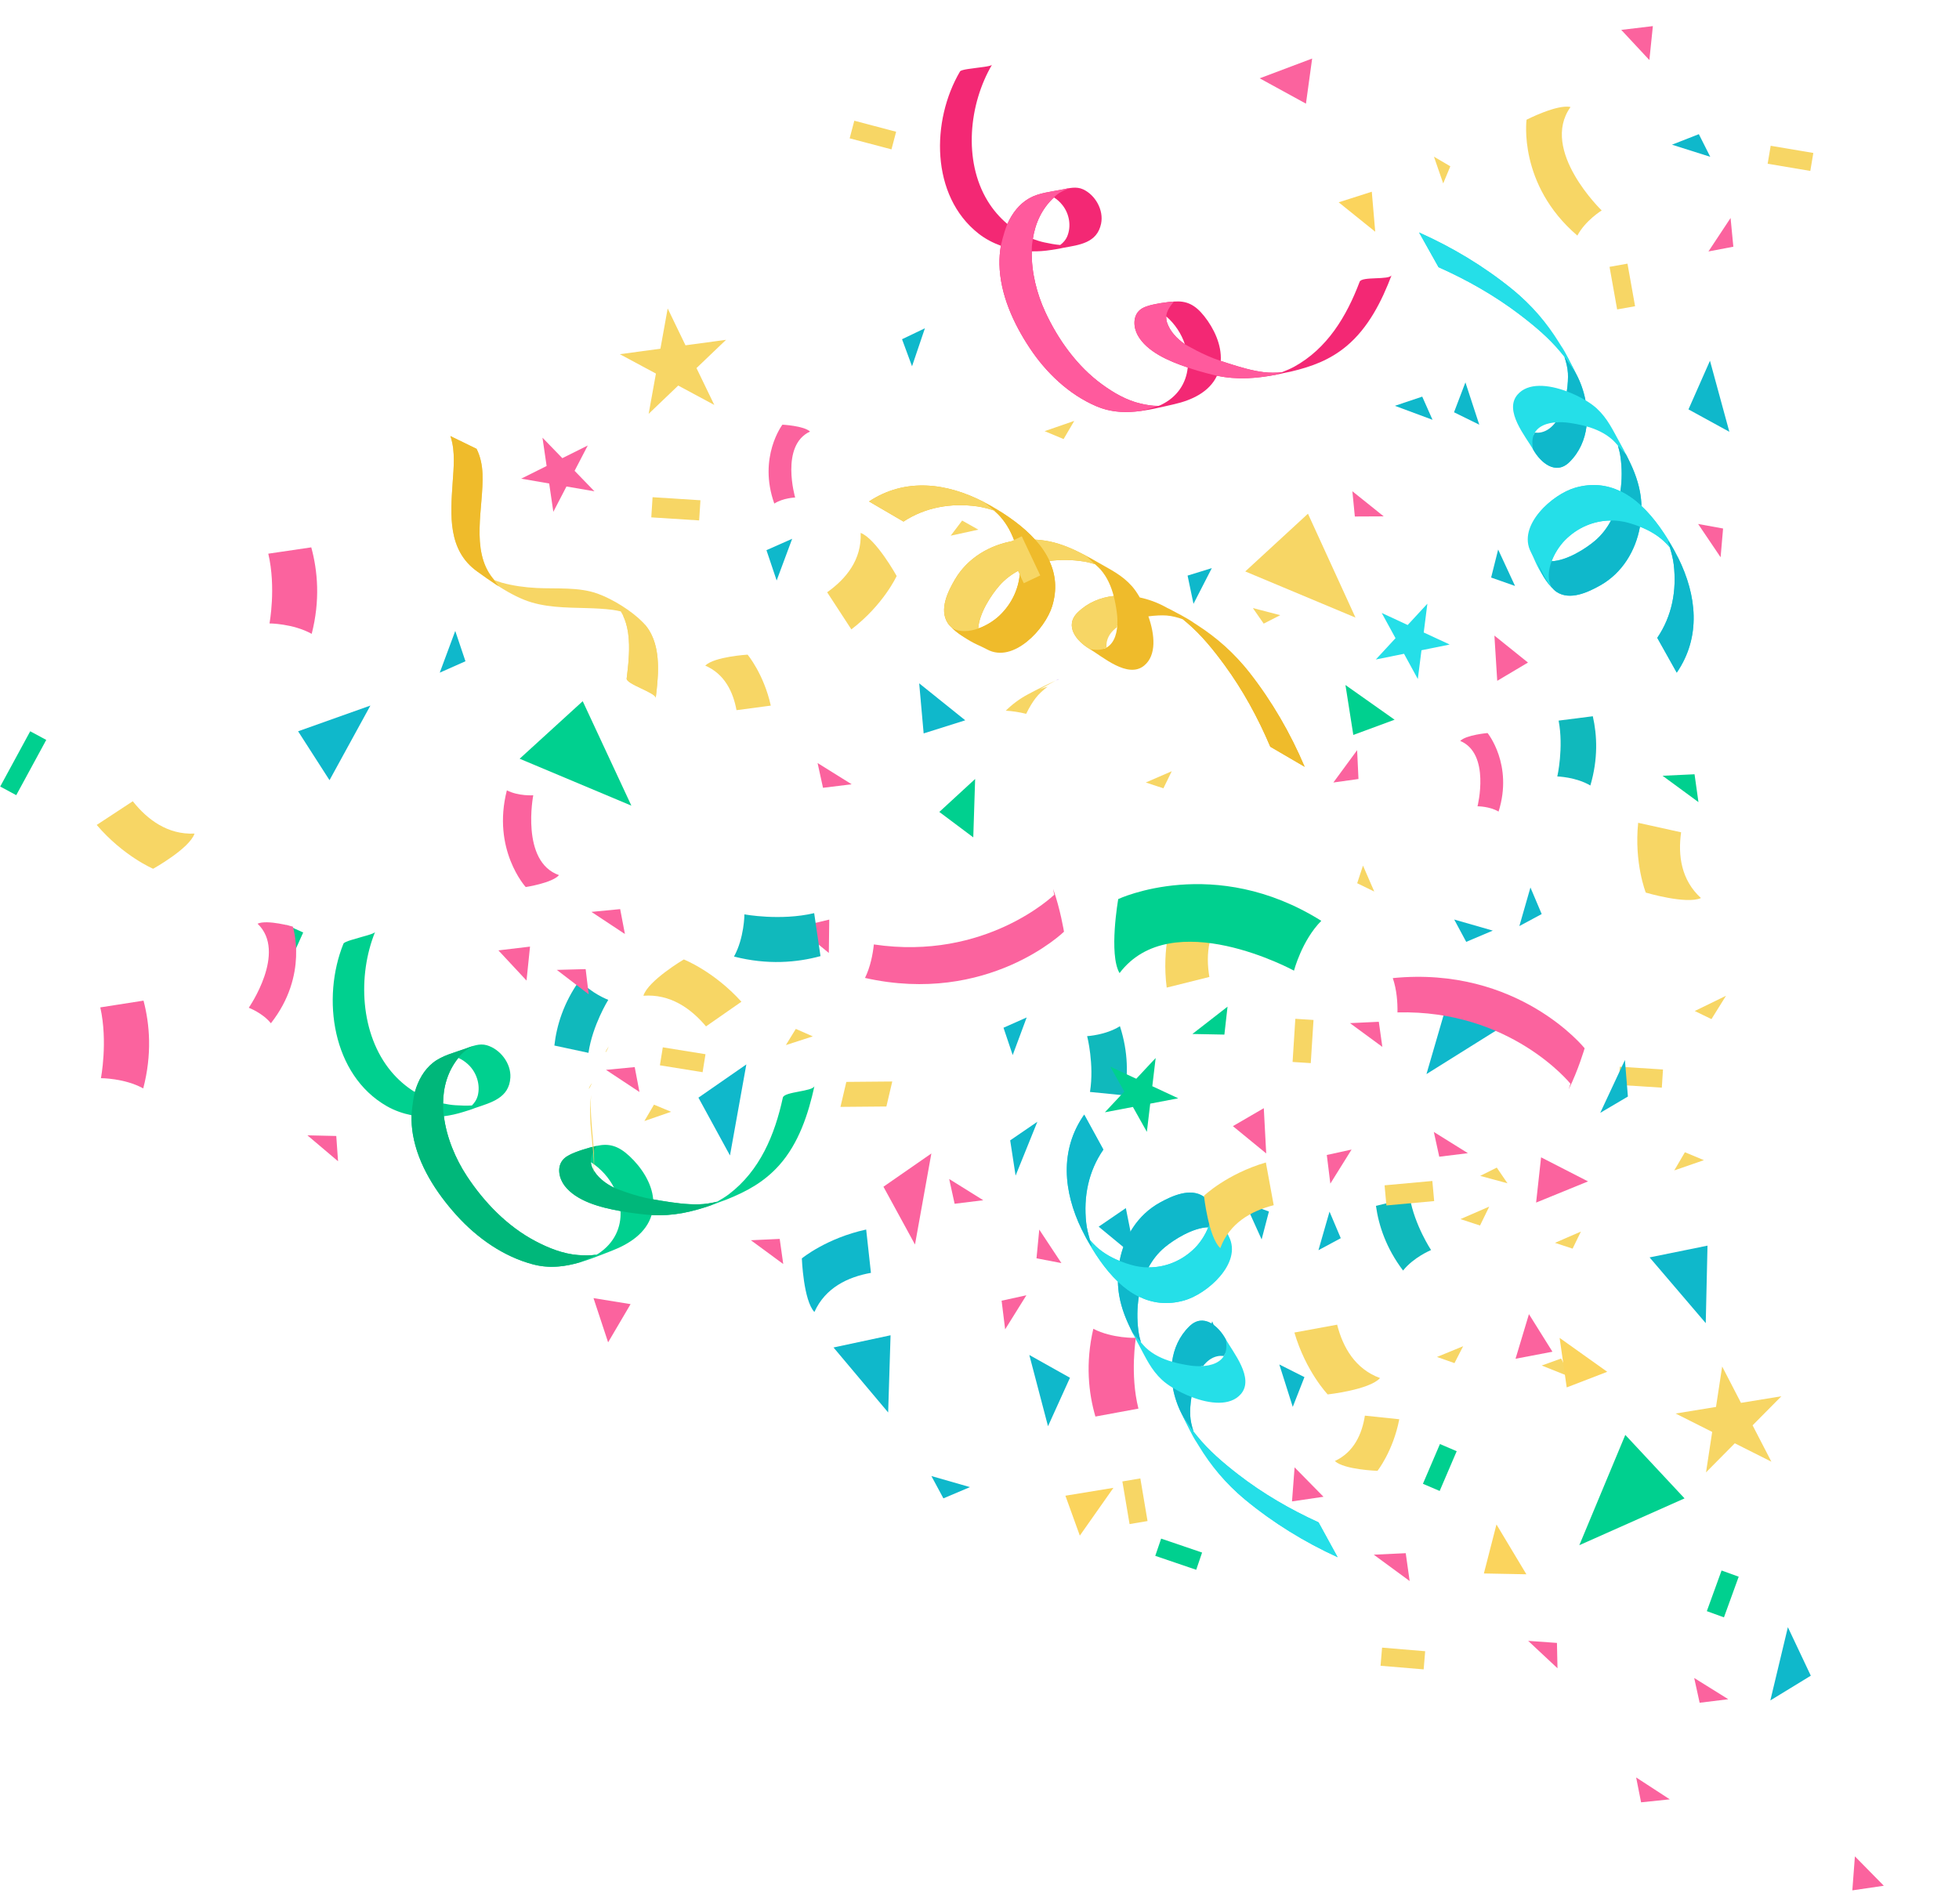 <svg width="860" height="836" viewBox="0 0 860 836" fill="none" xmlns="http://www.w3.org/2000/svg">
<path d="M268.725 549.066C276.424 546.076 283.694 541.271 286.043 533.459C295.663 533.978 304.232 532.023 313.62 528.646C313.62 528.646 317.313 527.176 318.862 526.673C327.677 523.159 335.487 518.974 342.1 511.542C350.645 501.943 354.873 489.091 357.555 476.763C357.011 479.265 344.254 479.207 343.671 481.888C340.124 498.24 333.612 513.973 319.927 524.346C318.391 525.511 316.722 526.482 315.058 527.45C314.982 527.495 314.92 527.536 314.847 527.578C312.199 528.218 309.476 528.678 306.754 528.739C301.356 528.866 295.884 528.079 290.575 527.214C289.373 527.017 288.088 526.805 286.751 526.562C286.157 519.298 281.512 512.418 276.377 507.614C271.437 502.994 267.323 501.874 261.958 503.078C259.363 503.569 252.8 505.524 250.058 507.025C248.954 507.58 247.956 508.235 247.211 509.089C244.262 512.449 245.494 517.511 247.93 520.656C253.056 527.286 263.287 530.103 272.417 531.698C272.756 538.677 269.884 545.594 262.773 550.329C262.491 550.517 262.184 550.665 261.887 550.841C259.193 551.279 256.433 551.215 253.717 551C247.17 550.482 240.873 547.955 235.109 544.933C222.74 538.439 212.504 527.839 204.901 516.257C199.986 508.765 196.027 499.426 194.864 490.07C197.771 489.694 200.641 489.05 203.433 488.171C205.817 487.413 206.851 487.152 208.511 486.463C215.766 484.008 223.525 482.025 224.05 473.099C224.422 466.827 219.576 460.59 213.685 458.892C210.444 457.953 207.334 459.305 204.329 460.394C199.641 462.091 194.148 463.38 190.158 466.527C186.108 469.719 183.551 474.364 182.119 479.444C178.235 477.04 174.711 474.005 171.721 470.412C158.086 454.046 156.929 428.299 164.654 409.178C164.317 410.012 158.532 411.356 157.69 411.669C156.755 412.013 151.18 413.3 150.779 414.297C141.101 438.239 145.807 471.907 169.803 485.639C173.228 487.596 176.896 488.857 180.657 489.624C180.597 492.538 180.815 495.392 181.259 498.008C183.523 511.368 191.467 523.597 200.379 533.49C209.367 543.465 221.018 551.708 234.104 555.133C246.408 558.352 257.415 553.458 268.725 549.066ZM260.127 512.891C259.718 512.084 259.49 511.178 259.396 510.244C263.844 513.096 267.333 517.046 269.58 521.47C265.497 519.427 262.039 516.679 260.127 512.891ZM201.207 464.466C202.808 465.121 204.265 466.162 205.512 467.323C209.223 470.759 211.003 476.254 209.705 481.145C209.27 482.786 208.325 484.155 207.168 485.339C204.791 485.488 202.386 485.384 200.019 485.239C198.14 485.126 196.317 484.823 194.517 484.443C194.549 477.282 196.496 470.344 201.207 464.466Z" fill="#00D08F"/>
<path d="M247.208 509.087C244.259 512.448 245.491 517.51 247.927 520.654C253.053 527.285 263.285 530.102 272.414 531.697C278.357 532.909 286.042 533.462 286.042 533.462C295.21 533.959 303.432 532.19 312.311 529.099C313.413 528.504 314.341 527.939 315.102 527.424C315.089 527.435 315.073 527.443 315.057 527.453C314.981 527.498 314.918 527.538 314.845 527.58C312.197 528.221 309.474 528.681 306.753 528.742C301.354 528.869 295.883 528.082 290.573 527.216C289.372 527.02 288.087 526.808 286.75 526.564C278.761 525.275 269.581 521.472 269.581 521.472C265.495 519.429 262.04 516.681 260.127 512.893C259.719 512.086 259.491 511.179 259.396 510.246C259.109 507.958 260.623 505.036 261.842 503.107C259.178 503.626 252.764 505.545 250.054 507.028C248.952 507.58 247.954 508.236 247.208 509.087Z" fill="#00B77A"/>
<path d="M200.38 533.486C209.367 543.462 221.018 551.704 234.104 555.129C241.24 556.996 247.939 556.132 254.513 554.221C257.672 552.895 260.277 551.601 261.718 550.858C259.074 551.269 256.378 551.207 253.718 550.998C247.17 550.481 240.874 547.954 235.11 544.932C222.74 538.438 212.504 527.838 204.902 516.255C199.987 508.763 196.028 499.424 194.865 490.069C194.61 488.31 194.519 488 194.518 484.444C194.548 477.281 196.496 470.345 201.206 464.467C202.693 462.215 205.389 460.431 207.769 459.189C206.604 459.537 205.463 459.982 204.331 460.391C199.644 462.089 194.15 463.378 190.16 466.525C186.111 469.716 183.553 474.361 182.122 479.442C180.974 484.071 180.657 489.62 180.657 489.62C180.597 492.534 180.815 495.389 181.259 498.004C183.523 511.365 191.468 523.596 200.38 533.486Z" fill="#00B77A"/>
<path d="M499.96 590.487C498.943 588.623 497.916 586.65 496.923 584.615C496.782 584.355 496.725 584.242 496.725 584.242C496.735 584.257 496.757 584.284 496.767 584.299C494.367 579.338 492.234 574.008 491.346 568.864C490.994 566.822 490.8 564.751 490.751 562.678C485.006 557.205 480.357 550.075 476.661 543.282C476.027 542.12 475.427 540.941 474.853 539.754C474.836 539.723 474.824 539.701 474.809 539.669C474.812 539.674 474.819 539.684 474.822 539.689C466.912 523.309 464.994 505.054 475.97 489.357L484.384 504.717C477.807 514.187 475.584 525.409 476.846 536.887C477.127 539.436 477.774 541.92 478.487 544.377C479.007 544.987 479.504 545.547 479.906 545.979C483.14 549.425 487.177 551.84 491.499 553.589C493.51 543.013 499.492 533.33 509.157 527.997C514.568 525.013 522.553 521.357 528.374 525.306C529.193 525.863 529.938 526.628 530.651 527.469C530.631 527.427 530.618 527.384 530.598 527.342C534.565 531.807 535.509 535.273 536.818 538.787C537.525 540.417 538.191 541.947 538.839 543.212C544.937 555.121 529.652 568.204 519.832 570.949C512.299 573.056 505.711 572.062 499.947 569.23C499.137 574.245 499.126 579.393 499.75 584.202C499.976 585.93 500.364 587.622 500.838 589.292C501.727 590.333 502.541 591.245 503.021 591.694C506.293 594.743 510.312 596.614 514.544 597.848C515.34 592.075 517.71 586.608 522.152 582.293C528.274 576.338 534.839 582.165 537.992 587.79C541.311 593.709 550.798 605.042 544.743 612.037C540.054 617.455 531.015 616.365 523.072 613.32C522.581 616.428 522.393 619.268 522.487 621.284C522.603 623.749 523.204 626.161 523.949 628.509C524.481 629.188 525.022 629.862 525.562 630.53C530.725 636.91 537.075 642.311 543.536 647.317C554.333 655.684 566.384 662.685 578.834 668.356L587.227 683.68C572.681 677.038 558.895 668.563 546.588 658.371C537.981 651.246 531.562 642.933 526.011 633.811C526.102 634.121 525.866 633.732 525.287 632.62C522.982 628.752 520.806 624.754 518.699 620.614C516.93 617.137 515.621 613.281 514.89 609.319C512.942 608.126 511.283 606.908 510.087 605.792C505.228 601.253 503.079 596.219 499.96 590.487ZM524.559 547.907C526.828 545.627 529.07 542.331 530.436 538.798C523.592 538.99 515.295 544.285 511.309 547.606C508.334 550.083 506.001 553.1 504.195 556.43C511.769 556.48 519.063 553.434 524.559 547.907ZM537.803 594.24C536.897 593.227 535.884 592.288 535.091 592.465C531.771 593.21 529.196 596.082 527.251 599.795C531.73 599.641 536.235 598.235 537.803 594.24Z" fill="#25DFE8"/>
<path d="M475.97 489.353L484.386 504.718C477.809 514.188 475.586 525.41 476.848 536.888C477.129 539.437 477.776 541.921 478.489 544.378C477.17 542.841 475.661 540.946 474.824 539.69C466.915 523.308 464.992 505.046 475.97 489.353Z" fill="#0FB8CB"/>
<path d="M537.275 595.326C536.315 595.229 535.34 595.229 534.364 595.449C531.843 596.016 529.808 597.6 528.17 599.737C526.118 599.886 524.031 599.767 522.195 599.481C519.642 599.085 517.057 598.576 514.546 597.845C515.342 592.072 517.712 586.605 522.154 582.29C528.276 576.335 534.841 582.162 537.993 587.787C538.025 587.845 538.067 587.912 538.101 587.971C538.325 589.071 538.422 590.4 538.381 591.377C538.321 592.951 537.919 594.252 537.275 595.326Z" fill="#0FB8CB"/>
<path d="M525.286 632.613C525.525 633.015 525.768 633.409 526.01 633.804C526.103 634.116 525.865 633.725 525.286 632.613Z" fill="#0FB8CB"/>
<path d="M522.49 621.28C522.606 623.745 523.207 626.158 523.952 628.505C523.183 627.529 522.431 626.537 521.742 625.501C523.413 628.908 524.591 631.273 525.288 632.613C522.984 628.744 520.807 624.746 518.701 620.607C516.931 617.129 515.622 613.273 514.891 609.312C517.26 610.763 520.071 612.163 523.034 613.3C522.553 616.301 522.387 619.136 522.49 621.28Z" fill="#0FB8CB"/>
<path d="M519.145 621.481C519.833 622.518 523.181 627.53 523.95 628.506C524.483 629.185 525.024 629.859 525.564 630.527C530.727 636.907 537.077 642.309 543.538 647.314C554.335 655.681 566.386 662.682 578.836 668.353L587.229 683.677C572.683 677.035 558.897 668.56 546.589 658.368C537.983 651.243 531.72 643.751 526.169 634.626C525.927 634.231 525.684 633.837 525.446 633.437C523.359 630.404 520.816 624.891 519.145 621.481Z" fill="#25DFE8"/>
<path d="M474.81 539.67C474.813 539.675 474.82 539.685 474.823 539.69C474.834 539.714 474.841 539.736 474.853 539.757C474.837 539.724 474.824 539.701 474.81 539.67Z" fill="#0FB8CB"/>
<path d="M491.348 568.862C490.996 566.82 490.802 564.749 490.753 562.677C493.549 565.339 496.611 567.588 499.948 569.23C499.138 574.244 499.126 579.392 499.75 584.201C499.97 585.91 500.368 587.582 500.837 589.235L497.32 585.326C494.609 580.081 492.392 574.901 491.348 568.862Z" fill="#0FB8CB"/>
<path d="M474.854 539.755C478.302 546.527 480.293 549.333 478.71 545.203C478.628 544.928 478.564 544.652 478.487 544.377C479.007 544.987 479.504 545.548 479.906 545.979C483.141 549.425 487.177 551.84 491.499 553.589C493.207 554.278 494.954 554.877 496.721 555.372C499.204 556.073 501.714 556.416 504.191 556.43C511.766 556.479 519.061 553.434 524.557 547.906C526.825 545.626 529.068 542.331 530.434 538.797C531.904 534.984 532.344 530.895 530.651 527.469C533.184 530.455 535.798 534.532 537.483 538.421C538.19 540.051 538.824 541.576 539.47 542.839C545.568 554.748 529.653 568.202 519.83 570.946C512.298 573.053 505.709 572.058 499.946 569.227C496.61 567.585 493.547 565.337 490.751 562.674C485.006 557.2 480.358 550.071 476.662 543.277C476.029 542.119 475.429 540.942 474.854 539.755Z" fill="#25DFE8"/>
<path d="M530.652 527.471C530.632 527.429 530.619 527.385 530.599 527.344C534.566 531.809 535.51 535.275 536.82 538.789C535.134 534.898 533.185 530.457 530.652 527.471Z" fill="#0FB8CB"/>
<path d="M474.854 539.754C474.842 539.733 474.835 539.712 474.824 539.688C475.659 540.944 477.17 542.838 478.489 544.376C478.568 544.649 478.632 544.926 478.712 545.201C480.293 549.332 478.303 546.529 474.854 539.754Z" fill="#0FB8CB"/>
<path d="M530.436 538.797C523.591 538.99 515.295 544.284 511.309 547.606C508.333 550.082 506 553.099 504.194 556.429C501.715 556.415 499.208 556.072 496.725 555.372C494.958 554.873 493.211 554.277 491.503 553.588C493.514 543.012 499.496 533.329 509.161 527.997C514.572 525.012 522.558 521.356 528.379 525.306C529.197 525.862 529.942 526.627 530.655 527.468C532.346 530.895 531.906 534.984 530.436 538.797Z" fill="#0FB8CB"/>
<path d="M604.712 645.745C604.712 645.745 590.077 645.279 585.996 641.44C594.363 637.554 597.918 629.627 599.183 621.515L614.282 623.099C611.568 637.114 604.712 645.745 604.712 645.745Z" fill="#F7D665"/>
<path d="M478.497 479.399C480.447 467.339 477.256 454.899 477.256 454.899C477.256 454.899 485.406 454.472 491.648 450.534C495.411 462.122 495.232 472.481 493.552 480.898L478.497 479.399Z" fill="#10B9BC"/>
<path d="M671.206 576.954L665.323 596.534L681.522 593.45L671.206 576.954Z" fill="#FB639E"/>
<path d="M657.938 451.714L635.642 439.138L626.216 471.559L657.938 451.714Z" fill="#0FB8CB"/>
<path d="M469.717 604.885L451.865 594.878L460.074 626.159L469.717 604.885Z" fill="#0FB8CB"/>
<path d="M514.695 402.874C514.695 402.874 532.424 397.09 538.836 399.829C530.344 408.009 529.218 418.85 530.911 428.917L512.183 433.591C509.892 415.969 514.695 402.874 514.695 402.874Z" fill="#F7D665"/>
<path d="M618.909 525.797C621.056 537.985 628.235 548.815 628.235 548.815C628.235 548.815 620.599 551.953 615.95 557.814C608.507 547.993 605.237 538.026 604.041 529.412L618.909 525.797Z" fill="#10B9BC"/>
<path d="M555.863 506.395L554.809 486.529L541.241 494.417L555.863 506.395Z" fill="#FB639E"/>
<path d="M572.649 604.6L561.619 599.045L567.521 617.679L572.649 604.6Z" fill="#0FB8CB"/>
<path d="M685.329 596.445L676.825 599.502L689.603 604.641L685.329 596.445Z" fill="#F7D665"/>
<path d="M607.828 520.396L628.796 518.485L629.601 527.319L608.633 529.23L607.828 520.396Z" fill="#F7D665"/>
<path d="M537.506 454.222L538.889 441.955L523.459 453.95L537.506 454.222Z" fill="#00D08F"/>
<path d="M557.056 531.894L546.594 528.096L553.855 544.151L557.056 531.894Z" fill="#0FB8CB"/>
<path d="M657.086 512.617L649.796 516.256L661.783 519.499L657.086 512.617Z" fill="#F7D665"/>
<path d="M455.024 552.443L465.957 554.533L456.236 539.831L455.024 552.443Z" fill="#FB639E"/>
<path d="M492.724 650.4L500.612 649.071L503.767 667.794L495.879 669.123L492.724 650.4Z" fill="#F7D665"/>
<path d="M711.134 194.423C712.169 196.277 713.215 198.24 714.228 200.265C714.37 200.524 714.429 200.637 714.429 200.637C714.418 200.622 714.396 200.595 714.386 200.58C716.834 205.517 719.017 210.827 719.954 215.962C720.326 218.001 720.54 220.07 720.609 222.142C726.406 227.56 731.123 234.645 734.883 241.403C735.529 242.559 736.14 243.732 736.725 244.912C736.743 244.944 736.755 244.965 736.771 244.998C736.768 244.992 736.76 244.983 736.757 244.978C744.823 261.281 746.916 279.517 736.091 295.318L727.531 280.039C734.017 270.507 736.132 259.265 734.76 247.799C734.455 245.253 733.784 242.775 733.048 240.325C732.522 239.72 732.019 239.164 731.614 238.736C728.346 235.322 724.286 232.946 719.948 231.238C718.039 241.832 712.149 251.572 702.536 256.997C697.154 260.034 689.204 263.766 683.345 259.872C682.521 259.324 681.769 258.566 681.048 257.732C681.069 257.773 681.082 257.816 681.102 257.858C677.093 253.431 676.116 249.974 674.772 246.473C674.05 244.85 673.369 243.326 672.71 242.067C666.498 230.217 681.657 216.989 691.45 214.15C698.962 211.971 705.56 212.902 711.35 215.678C712.112 210.656 712.074 205.508 711.404 200.705C711.161 198.98 710.758 197.291 710.267 195.626C709.368 194.593 708.546 193.689 708.062 193.245C704.761 190.227 700.724 188.395 696.48 187.202C695.739 192.982 693.422 198.471 689.021 202.828C682.956 208.842 676.336 203.078 673.13 197.483C669.754 191.597 660.159 180.355 666.147 173.302C670.784 167.84 679.833 168.843 687.804 171.812C688.266 168.7 688.427 165.858 688.313 163.843C688.174 161.379 687.55 158.972 686.783 156.632C686.244 155.958 685.696 155.289 685.149 154.627C679.926 148.296 673.524 142.956 667.016 138.012C656.139 129.749 644.022 122.864 631.518 117.312L622.978 102.07C637.587 108.572 651.454 116.915 663.859 126.988C672.533 134.031 679.031 142.281 684.67 151.35C684.575 151.041 684.815 151.428 685.405 152.534C687.746 156.38 689.961 160.357 692.107 164.476C693.91 167.937 695.256 171.78 696.025 175.734C697.984 176.908 699.654 178.111 700.861 179.215C705.763 183.708 707.96 188.721 711.134 194.423ZM686.944 237.236C684.697 239.538 682.486 242.855 681.154 246.401C687.996 246.143 696.242 240.769 700.196 237.41C703.148 234.905 705.452 231.866 707.226 228.519C699.651 228.541 692.387 231.656 686.944 237.236ZM673.257 191.032C674.173 192.037 675.194 192.966 675.985 192.781C679.299 192.004 681.846 189.108 683.755 185.376C679.278 185.573 674.786 187.022 673.257 191.032Z" fill="#25DFE8"/>
<path d="M736.096 295.319L727.532 280.035C734.018 270.503 736.134 259.26 734.762 247.794C734.457 245.248 733.786 242.771 733.05 240.321C734.384 241.845 735.91 243.726 736.759 244.973C744.824 261.279 746.923 279.521 736.096 295.319Z" fill="#0FB8CB"/>
<path d="M673.779 189.938C674.739 190.025 675.715 190.016 676.688 189.787C679.204 189.196 681.223 187.592 682.841 185.44C684.892 185.271 686.979 185.37 688.818 185.639C691.375 186.01 693.964 186.495 696.482 187.202C695.742 192.982 693.425 198.471 689.024 202.828C682.959 208.842 676.338 203.078 673.133 197.483C673.1 197.425 673.058 197.359 673.023 197.3C672.788 196.202 672.679 194.875 672.711 193.898C672.755 192.322 673.145 191.018 673.779 189.938Z" fill="#0FB8CB"/>
<path d="M685.409 152.538C685.167 152.138 684.919 151.746 684.674 151.354C684.578 151.043 684.819 151.431 685.409 152.538Z" fill="#0FB8CB"/>
<path d="M688.314 163.844C688.174 161.38 687.55 158.973 686.783 156.632C687.561 157.601 688.323 158.586 689.022 159.615C687.318 156.224 686.117 153.871 685.407 152.538C687.749 156.384 689.963 160.361 692.109 164.48C693.912 167.941 695.258 171.784 696.027 175.738C693.644 174.31 690.82 172.937 687.846 171.828C688.298 168.823 688.437 165.987 688.314 163.844Z" fill="#0FB8CB"/>
<path d="M691.657 163.611C690.96 162.581 687.563 157.601 686.785 156.632C686.246 155.958 685.698 155.289 685.151 154.626C679.928 148.296 673.527 142.956 667.018 138.012C656.142 129.749 644.024 122.864 631.52 117.312L622.981 102.07C637.589 108.572 651.456 116.915 663.861 126.988C672.535 134.031 678.869 141.462 684.507 150.533C684.753 150.926 685 151.318 685.241 151.716C687.358 154.728 689.954 160.217 691.657 163.611Z" fill="#25DFE8"/>
<path d="M736.773 244.994C736.77 244.988 736.763 244.979 736.76 244.973C736.749 244.949 736.741 244.928 736.729 244.907C736.745 244.94 736.758 244.963 736.773 244.994Z" fill="#0FB8CB"/>
<path d="M719.956 215.961C720.328 218 720.542 220.069 720.611 222.14C717.79 219.505 714.706 217.286 711.354 215.676C712.116 210.654 712.078 205.506 711.408 200.703C711.172 198.997 710.758 197.328 710.273 195.68L713.828 199.555C716.588 204.774 718.855 209.932 719.956 215.961Z" fill="#0FB8CB"/>
<path d="M736.729 244.909C733.216 238.17 731.198 235.383 732.82 239.498C732.904 239.772 732.971 240.048 733.051 240.322C732.525 239.717 732.023 239.161 731.617 238.733C728.349 235.318 724.29 232.943 719.951 231.235C718.237 230.563 716.485 229.98 714.713 229.501C712.223 228.825 709.71 228.505 707.233 228.516C699.657 228.539 692.393 231.654 686.95 237.234C684.703 239.536 682.492 242.852 681.16 246.399C679.727 250.226 679.326 254.319 681.051 257.728C678.49 254.767 675.837 250.715 674.115 246.843C673.392 245.22 672.744 243.701 672.086 242.443C665.874 230.593 681.659 216.988 691.455 214.15C698.967 211.971 705.565 212.902 711.355 215.679C714.707 217.288 717.791 219.507 720.613 222.143C726.409 227.562 731.126 234.646 734.887 241.404C735.53 242.557 736.142 243.727 736.729 244.909Z" fill="#25DFE8"/>
<path d="M681.05 257.727C681.071 257.768 681.084 257.812 681.105 257.853C677.095 253.426 676.118 249.969 674.775 246.469C676.498 250.343 678.489 254.765 681.05 257.727Z" fill="#0FB8CB"/>
<path d="M736.729 244.91C736.741 244.931 736.748 244.952 736.759 244.976C735.912 243.727 734.384 241.848 733.05 240.323C732.968 240.05 732.901 239.774 732.819 239.5C731.198 235.384 733.215 238.168 736.729 244.91Z" fill="#0FB8CB"/>
<path d="M681.158 246.399C688 246.141 696.246 240.767 700.2 237.408C703.152 234.903 705.456 231.863 707.23 228.517C709.709 228.507 712.219 228.826 714.709 229.502C716.48 229.984 718.233 230.564 719.948 231.236C718.038 241.83 712.149 251.57 702.536 256.995C697.153 260.032 689.203 263.764 683.345 259.87C682.521 259.321 681.769 258.564 681.047 257.729C679.324 254.319 679.725 250.226 681.158 246.399Z" fill="#0FB8CB"/>
<path d="M481.952 246.875C480.115 245.809 478.17 244.723 476.163 243.678C475.907 243.53 475.795 243.469 475.795 243.469C475.808 243.484 475.837 243.503 475.85 243.516C470.957 240.978 465.688 238.705 460.569 237.679C458.537 237.27 456.472 237.023 454.402 236.916C449.087 231.025 442.086 226.186 435.394 222.306C434.249 221.639 433.088 221.005 431.918 220.401C431.888 220.382 431.866 220.368 431.832 220.355C431.839 220.359 431.847 220.366 431.852 220.369C415.692 212.018 397.494 209.605 381.508 220.153L396.634 228.98C406.277 222.664 417.556 220.746 428.995 222.318C431.535 222.668 434.002 223.382 436.439 224.16C437.034 224.7 437.582 225.209 438.001 225.624C441.359 228.95 443.664 233.052 445.294 237.42C434.669 239.142 424.825 244.863 419.234 254.378C416.102 259.708 412.232 267.587 416.023 273.514C416.556 274.347 417.3 275.111 418.122 275.851C418.081 275.829 418.038 275.817 417.996 275.791C422.353 279.879 425.793 280.915 429.266 282.32C430.877 283.072 432.388 283.78 433.635 284.461C445.375 290.881 458.868 275.956 461.876 266.212C464.185 258.74 463.372 252.126 460.698 246.287C465.733 245.612 470.88 245.74 475.669 246.496C477.389 246.769 479.07 247.199 480.727 247.721C481.745 248.638 482.633 249.477 483.07 249.966C486.03 253.322 487.789 257.391 488.908 261.654C483.117 262.294 477.588 264.514 473.153 268.837C467.035 274.794 472.681 281.515 478.218 284.819C484.045 288.297 495.117 298.09 502.273 292.226C507.815 287.684 506.97 278.621 504.141 270.599C507.263 270.192 510.105 270.08 512.116 270.228C514.575 270.413 516.973 271.08 519.302 271.886C519.964 272.438 520.623 272.995 521.279 273.554C527.515 278.886 532.744 285.381 537.573 291.977C545.642 302.996 552.316 315.232 557.645 327.832L572.736 336.638C566.491 321.918 558.395 307.904 548.539 295.325C541.645 286.528 533.515 279.886 524.544 274.089C524.853 274.189 524.468 273.941 523.374 273.332C519.571 270.922 515.631 268.642 511.551 266.421C508.122 264.558 504.303 263.145 500.363 262.306C499.223 260.326 498.049 258.635 496.968 257.409C492.571 252.433 487.599 250.147 481.952 246.875ZM438.721 270.309C436.38 272.516 433.027 274.668 429.454 275.937C429.833 269.101 435.352 260.948 438.779 257.056C441.334 254.147 444.415 251.897 447.793 250.184C447.636 257.756 444.394 264.966 438.721 270.309ZM484.679 284.804C483.688 283.871 482.779 282.837 482.978 282.046C483.813 278.749 486.754 276.252 490.517 274.408C490.241 278.883 488.714 283.346 484.679 284.804Z" fill="#EFBB2B"/>
<path d="M381.506 220.149L396.636 228.979C406.279 222.663 417.558 220.745 428.997 222.318C431.537 222.668 434.004 223.382 436.441 224.16C434.939 222.802 433.087 221.242 431.854 220.371C415.692 212.018 397.492 209.601 381.506 220.149Z" fill="#F7D665"/>
<path d="M485.778 284.303C485.707 283.341 485.734 282.367 485.979 281.397C486.615 278.894 488.252 276.902 490.434 275.32C490.639 273.274 490.576 271.185 490.339 269.341C490.013 266.779 489.573 264.179 488.911 261.652C483.12 262.291 477.591 264.511 473.156 268.834C467.039 274.791 472.684 281.512 478.221 284.817C478.279 284.851 478.345 284.894 478.401 284.931C479.497 285.185 480.821 285.316 481.799 285.302C483.374 285.286 484.687 284.922 485.778 284.303Z" fill="#F7D665"/>
<path d="M463.377 298.832C463.802 298.639 464.225 298.453 464.651 298.269C464.904 298.064 464.485 298.25 463.377 298.832Z" fill="#8A3CE5"/>
<path d="M454.603 306.534C456.107 304.58 457.98 302.942 459.933 301.438C458.744 301.803 457.56 302.184 456.402 302.642C459.72 300.799 462.039 299.531 463.378 298.831C459.275 300.687 455.207 302.728 451.111 304.919C447.671 306.762 444.394 309.179 441.53 312.012C444.305 312.174 447.408 312.632 450.49 313.392C451.81 310.656 453.294 308.235 454.603 306.534Z" fill="#F7D665"/>
<path d="M512.414 266.893C513.43 267.607 518.347 271.094 519.305 271.887C519.968 272.439 520.627 272.996 521.282 273.555C527.519 278.887 532.747 285.382 537.576 291.979C545.645 302.997 552.319 315.233 557.648 327.834L572.739 336.64C566.494 321.919 558.398 307.906 548.542 295.327C541.649 286.529 534.333 280.066 525.362 274.268C524.972 274.014 524.585 273.762 524.192 273.511C521.218 271.347 515.775 268.654 512.414 266.893Z" fill="#EFBB2B"/>
<path d="M431.833 220.355C431.839 220.358 431.848 220.365 431.853 220.369C431.874 220.381 431.898 220.389 431.92 220.403C431.889 220.381 431.865 220.368 431.833 220.355Z" fill="#8A3CE5"/>
<path d="M460.569 237.679C458.538 237.27 456.473 237.022 454.403 236.915C456.991 239.782 459.154 242.905 460.704 246.284C465.74 245.609 470.886 245.737 475.676 246.493C477.378 246.759 479.039 247.2 480.679 247.715L476.866 244.092C471.694 241.244 466.577 238.886 460.569 237.679Z" fill="#F7D665"/>
<path d="M431.92 220.402C438.597 224.034 441.347 226.098 437.261 224.406C436.99 224.318 436.713 224.246 436.441 224.16C437.035 224.699 437.584 225.209 438.003 225.624C441.36 228.95 443.666 233.051 445.295 237.42C445.937 239.146 446.486 240.907 446.937 242.688C447.571 245.192 447.843 247.705 447.792 250.186C447.635 257.756 444.394 264.966 438.721 270.311C436.379 272.518 433.027 274.67 429.453 275.939C425.603 277.307 421.503 277.634 418.125 275.848C421.044 278.461 425.046 281.184 428.888 282.974C430.499 283.724 432.007 284.4 433.252 285.081C444.99 291.499 458.871 275.953 461.881 266.21C464.19 258.738 463.377 252.124 460.703 246.285C459.153 242.906 456.989 239.783 454.402 236.916C449.086 231.025 442.085 226.186 435.393 222.306C434.249 221.641 433.09 221.007 431.92 220.402Z" fill="#EFBB2B"/>
<path d="M429.452 275.938C429.832 269.102 435.35 260.949 438.777 257.056C441.332 254.148 444.414 251.898 447.791 250.184C447.842 247.704 447.57 245.191 446.936 242.687C446.485 240.905 445.936 239.143 445.295 237.419C434.67 239.141 424.825 244.861 419.235 254.376C416.102 259.707 412.232 267.585 416.023 273.513C416.556 274.346 417.3 275.11 418.123 275.849C421.502 277.633 425.604 277.303 429.452 275.938Z" fill="#F7D665"/>
<path d="M267.238 459.422C265.388 461.951 265.35 463.68 267.238 459.422Z" fill="#F7D665"/>
<path d="M259.907 475.408C258.06 477.939 258.023 479.669 259.907 475.408Z" fill="#F7D665"/>
<path d="M260.82 511.586C260.867 507.785 260.616 504.002 260.289 500.217C259.743 493.804 259.026 487.106 259.5 480.573C259.026 484.844 258.973 489.13 259.248 493.432C259.692 500.454 261.089 508.062 260.535 515.273C260.535 515.273 260.543 515.27 260.545 515.266C260.687 514.046 260.802 512.82 260.82 511.586Z" fill="#F7D665"/>
<path d="M275.106 297.918C274.818 300.303 288.129 304.238 287.866 306.418C289.177 295.62 290.597 281.815 282.286 273.287C277.329 268.198 269.096 263.076 262.381 260.641C254.064 257.629 244.312 258.587 235.629 258.149C230.431 257.885 225.298 257.195 220.275 255.81C220.133 255.769 219.997 255.705 219.851 255.663C218.892 255.375 217.944 255.048 217.016 254.676C216.787 254.429 216.556 254.169 216.332 253.889C206.369 241.531 212.373 222.465 211.831 208.113C211.685 204.26 210.92 200.397 209.211 197.041L197.696 191.43C197.759 191.615 197.841 191.793 197.9 191.977C199.905 198.274 199.162 205.406 198.719 211.876C197.747 226.078 196.494 241.544 209.418 250.841C210.793 251.829 212.186 252.827 213.596 253.815C213.69 253.883 213.783 253.947 213.879 254.013C215.295 255.005 216.734 255.975 218.188 256.928C218.274 256.98 218.36 257.037 218.446 257.092C219.92 258.045 221.417 258.955 222.936 259.822C222.995 259.854 223.052 259.885 223.112 259.918C225.375 261.195 227.688 262.359 230.073 263.319C238.681 266.783 248.417 266.719 257.539 266.979C261.338 267.084 265.124 267.263 268.894 267.741C270.117 267.898 271.322 268.152 272.522 268.434C277.702 276.665 276.17 289.16 275.106 297.918Z" fill="#F7D665"/>
<path d="M216.33 253.885C206.367 241.526 212.371 222.46 211.829 208.109C211.683 204.256 210.918 200.392 209.209 197.037L197.694 191.425C197.757 191.61 197.84 191.788 197.898 191.972C199.903 198.27 199.161 205.402 198.717 211.872C197.745 226.074 196.493 241.539 209.416 250.836C210.791 251.825 212.184 252.823 213.594 253.81C213.689 253.878 213.781 253.942 213.877 254.009C215.294 255.001 216.732 255.971 218.186 256.923C218.272 256.975 218.358 257.032 218.444 257.088C218.597 257.189 218.759 257.276 218.913 257.371C218.027 256.35 217.258 255.279 216.577 254.167C216.495 254.072 216.411 253.987 216.33 253.885Z" fill="#EFBB2B"/>
<path d="M275.709 277.725C276.728 284.529 275.818 292.055 275.105 297.915C274.817 300.301 288.128 304.236 287.865 306.416C288.915 297.767 290.019 287.198 286.157 278.945C285.054 278.692 283.947 278.452 282.823 278.31C280.457 278.006 278.083 277.846 275.709 277.725Z" fill="#F7D665"/>
<path d="M276.306 271.21C275.416 270.888 274.5 270.633 273.58 270.392C274.649 272.645 275.32 275.13 275.709 277.726C278.086 277.846 280.457 278.006 282.821 278.309C283.945 278.451 285.053 278.691 286.156 278.944C285.4 277.334 284.445 275.817 283.273 274.415C280.9 273.124 278.52 272.01 276.306 271.21Z" fill="#F7D665"/>
<path d="M515.405 177.475C523.218 175.703 530.878 172.13 534.245 164.97C543.399 166.838 551.9 166.183 561.39 164.279C561.39 164.279 565.141 163.397 566.7 163.135C575.659 161.02 583.75 158.116 591.153 151.928C600.719 143.938 606.607 132.208 610.935 120.762C610.057 123.084 597.826 121.214 596.885 123.701C591.151 138.884 582.661 153.052 568.054 161.055C566.415 161.953 564.675 162.646 562.941 163.339C562.861 163.371 562.795 163.401 562.719 163.432C560.087 163.667 557.408 163.721 554.789 163.393C549.592 162.745 544.453 161.21 539.481 159.623C538.356 159.264 537.153 158.877 535.906 158.451C536.37 151.397 532.895 144.132 528.653 138.794C524.572 133.657 520.784 131.997 515.464 132.388C512.903 132.488 506.328 133.43 503.483 134.479C502.345 134.855 501.294 135.343 500.457 136.054C497.149 138.856 497.61 143.89 499.498 147.255C503.469 154.348 512.886 158.507 521.419 161.34C520.749 168.084 517.008 174.308 509.512 177.839C509.215 177.98 508.9 178.077 508.591 178.204C505.944 178.24 503.305 177.784 500.73 177.193C494.522 175.763 488.84 172.442 483.743 168.721C472.8 160.729 464.491 149.1 458.846 136.903C455.198 129.016 452.731 119.491 452.948 110.348C455.791 110.403 458.636 110.194 461.441 109.748C463.837 109.358 464.866 109.255 466.555 108.832C473.867 107.511 481.594 106.713 483.371 98.222C484.618 92.259 480.861 85.585 475.452 83.115C472.477 81.751 469.3 82.607 466.262 83.222C461.524 84.183 456.068 84.639 451.79 87.088C447.451 89.574 444.334 93.665 442.237 98.336C438.853 95.475 435.904 92.063 433.548 88.187C422.799 70.542 425.356 45.674 435.491 28.428C435.047 29.182 429.305 29.647 428.456 29.827C427.51 30.024 421.978 30.463 421.449 31.363C408.752 52.956 408.469 85.929 429.536 102.521C432.542 104.887 435.881 106.621 439.381 107.892C438.909 110.679 438.709 113.448 438.764 116.023C439.033 129.163 444.911 142.031 452.056 152.791C459.257 163.643 469.259 173.211 481.328 178.361C492.67 183.204 503.928 180.076 515.405 177.475ZM512.31 141.541C512.033 140.708 511.941 139.806 511.986 138.897C515.848 142.267 518.632 146.553 520.157 151.119C516.528 148.576 513.604 145.448 512.31 141.541ZM462.678 86.683C464.123 87.542 465.371 88.747 466.404 90.038C469.474 93.863 470.4 99.387 468.458 103.899C467.807 105.412 466.705 106.59 465.426 107.561C463.124 107.365 460.83 106.922 458.58 106.446C456.793 106.069 455.088 105.521 453.415 104.9C454.464 98.031 457.322 91.653 462.678 86.683Z" fill="#F32874"/>
<path d="M500.456 136.052C497.148 138.854 497.609 143.887 499.497 147.252C503.468 154.345 512.885 158.504 521.417 161.337C526.948 163.344 534.243 164.972 534.243 164.972C542.968 166.754 551.108 166.227 560.068 164.528C561.209 164.112 562.179 163.703 562.986 163.318C562.971 163.327 562.955 163.332 562.938 163.339C562.858 163.37 562.792 163.401 562.716 163.432C560.085 163.667 557.405 163.721 554.787 163.393C549.589 162.745 544.45 161.209 539.478 159.623C538.354 159.264 537.15 158.877 535.903 158.451C528.423 156.076 520.157 151.121 520.157 151.121C516.528 148.577 513.603 145.449 512.309 141.542C512.032 140.71 511.941 139.808 511.986 138.899C512.038 136.662 513.906 134.074 515.35 132.396C512.719 132.515 506.293 133.442 503.481 134.479C502.345 134.855 501.293 135.342 500.456 136.052Z" fill="#FF5A9D"/>
<path d="M631.098 647.717C631.098 647.717 631.141 647.732 631.173 647.742L631.098 647.717Z" fill="#FF5A9D"/>
<path d="M452.052 152.787C459.253 163.64 469.256 173.208 481.324 178.358C487.904 181.167 494.456 181.291 501.033 180.395C504.254 179.573 506.937 178.702 508.427 178.193C505.831 178.211 503.254 177.767 500.73 177.187C494.522 175.757 488.84 172.435 483.743 168.715C472.8 160.723 464.491 149.093 458.846 136.897C455.198 129.009 452.731 119.485 452.948 110.342C452.954 108.617 452.911 108.308 453.416 104.897C454.465 98.029 457.32 91.651 462.679 86.681C464.426 84.733 467.269 83.406 469.727 82.552C468.561 82.721 467.4 82.985 466.258 83.217C461.52 84.178 456.064 84.633 451.786 87.083C447.447 89.568 444.33 93.659 442.233 98.331C440.473 102.608 439.378 107.889 439.378 107.889C438.905 110.676 438.705 113.445 438.76 116.019C439.03 129.16 444.909 142.027 452.052 152.787Z" fill="#FF5A9D"/>
<path d="M859.852 437.575C859.852 437.575 859.895 437.59 859.928 437.601L859.852 437.575Z" fill="#FF5A9D"/>
<path d="M528.536 524.984C528.536 524.984 530.548 543.29 535.717 547.968C539.72 537.025 549.213 531.648 559.158 529.125L555.711 510.364C538.579 515.388 528.536 524.984 528.536 524.984Z" fill="#F7D665"/>
<path d="M300.191 421.23C300.191 421.23 284.428 430.574 282.453 437.167C294.174 436.29 303.254 442.664 309.937 450.618L325.482 439.793C313.353 426.369 300.191 421.23 300.191 421.23Z" fill="#F7D665"/>
<path d="M739.513 657.839L693.323 678.394L713.505 629.971L739.513 657.839Z" fill="#00D08F"/>
<path d="M697.14 518.673L674.351 527.975L676.533 508.103L697.14 518.673Z" fill="#FB639E"/>
<path d="M488.799 653.207L474.042 674.186L467.713 656.665L488.799 653.207Z" fill="#FBD45D"/>
<path d="M230.79 389.44C230.79 389.44 215.842 373.079 222.514 346.99C227.623 349.601 234.099 349.156 234.099 349.156C234.099 349.156 228.449 378.294 245.405 384.211C242.344 387.702 230.79 389.44 230.79 389.44Z" fill="#FB639E"/>
<path d="M582.858 612.198C582.858 612.198 601.165 610.186 605.843 605.018C594.898 601.013 589.523 591.522 587 581.577L568.239 585.024C573.261 602.155 582.858 612.198 582.858 612.198Z" fill="#F7D665"/>
<path d="M352.007 552.484C352.007 552.484 352.695 570.953 357.525 576.007C362.321 565.339 372.208 560.64 382.338 558.829L380.25 539.803C362.749 543.6 352.007 552.484 352.007 552.484Z" fill="#0FB8CB"/>
<path d="M499.773 618.428C495.983 603.412 498.655 587.367 498.655 587.367C498.655 587.367 488.296 587.696 479.963 583.386C476.473 598.41 477.837 611.471 480.887 621.915L499.773 618.428Z" fill="#FB639E"/>
<path d="M255.813 307.847L277.172 353.707L228.124 333.108L255.813 307.847Z" fill="#00D08F"/>
<path d="M574.195 225.537L595.054 271.141L546.67 250.882L574.195 225.537Z" fill="#F7D665"/>
<path d="M684.668 587.373L705.577 602.266L687.785 609.123L684.668 587.373Z" fill="#FBD45D"/>
<path d="M428.085 342L427.267 367.636L412.359 356.467L428.085 342Z" fill="#00D08F"/>
<path d="M590.653 300.745L612.226 315.979L594.104 322.666L590.653 300.745Z" fill="#00D08F"/>
<path d="M306.612 481.908L327.644 467.314L320.462 507.291L306.612 481.908Z" fill="#0FB8CB"/>
<path d="M387.832 521.012L408.866 506.417L401.683 546.393L387.832 521.012Z" fill="#FB639E"/>
<path d="M343.479 186.448C343.479 186.448 332.658 200.734 339.918 221.084C343.835 218.587 349.07 218.427 349.07 218.427C349.07 218.427 342.409 195.557 355.603 189.468C352.893 186.917 343.479 186.448 343.479 186.448Z" fill="#FB639E"/>
<path d="M653.038 321.828C653.038 321.828 664.378 335.706 657.87 356.309C653.865 353.958 648.628 353.991 648.628 353.991C648.628 353.991 654.443 330.891 641.034 325.292C643.65 322.643 653.038 321.828 653.038 321.828Z" fill="#FB639E"/>
<path d="M462.799 392.836C462.799 392.836 432.811 421.989 383.62 414.64C383.149 419.113 382.083 424.49 379.743 429.345C433.775 441.484 467.093 409.048 467.093 409.048C467.093 409.048 465.451 399.024 462.327 390.258C462.638 391.857 462.799 392.836 462.799 392.836Z" fill="#FB639E"/>
<path d="M328.194 287.412C328.194 287.412 313.576 288.276 309.602 292.225C318.071 295.881 321.84 303.709 323.326 311.784L338.376 309.79C335.282 295.853 328.194 287.412 328.194 287.412Z" fill="#F7D665"/>
<path d="M393.636 252.875C393.636 252.875 384.538 236.482 377.825 233.968C378.349 245.639 371.508 254.084 363.119 260.022L373.748 276.325C387.93 265.464 393.636 252.875 393.636 252.875Z" fill="#F7D665"/>
<path d="M684.234 316.368C686.511 328.371 683.66 340.893 683.66 340.893C683.66 340.893 691.818 341.098 698.165 344.865C701.611 333.179 701.151 322.828 699.243 314.46L684.234 316.368Z" fill="#10B9BC"/>
<path d="M266.961 589.331L260.548 569.918L276.825 572.559L266.961 589.331Z" fill="#FB639E"/>
<path d="M603.722 101.739L587.678 88.819L602.217 84.174L603.722 101.739Z" fill="#FBD45D"/>
<path d="M403.523 300L423.744 316.235L405.481 321.995L403.523 300Z" fill="#0FB8CB"/>
<path d="M741.238 179.734L759.185 189.569L750.677 158.369L741.238 179.734Z" fill="#0FB8CB"/>
<path d="M794.943 735.687L777.181 746.543L784.877 714.386L794.943 735.687Z" fill="#0FB8CB"/>
<path d="M670.157 52.56C670.157 52.56 666.306 81.07 692.464 103.432C695.96 96.824 703.142 92.389 703.142 92.389C703.142 92.389 675.832 66.044 689.458 46.994C683.662 45.644 670.157 52.56 670.157 52.56Z" fill="#F7D665"/>
<path d="M490.906 394.721C490.906 394.721 533.094 374.846 580.046 404.274C571.501 412.897 568.068 426.148 568.068 426.148C568.068 426.148 514.421 396.885 491.481 427.223C486.641 418.94 490.906 394.721 490.906 394.721Z" fill="#00D08F"/>
<path d="M722.5 391.88C722.5 391.88 740.38 397.18 746.714 394.268C738.003 386.322 736.583 375.515 738.001 365.406L719.153 361.243C717.342 378.921 722.5 391.88 722.5 391.88Z" fill="#F7D665"/>
<path d="M258.333 462.236C260.147 449.995 267.029 438.973 267.029 438.973C267.029 438.973 259.31 436.045 254.503 430.312C247.331 440.332 244.332 450.384 243.372 459.028L258.333 462.236Z" fill="#10B9BC"/>
<path d="M656.041 279.046L657.285 298.901L670.777 290.883L656.041 279.046Z" fill="#FB639E"/>
<path d="M656.949 669.287L670.078 691.163L651.424 690.803L656.949 669.287Z" fill="#FBD45D"/>
<path d="M724.168 552.041L749.594 546.88L748.823 580.91L724.168 552.041Z" fill="#0FB8CB"/>
<path d="M365.911 591.587L390.955 586.231L389.901 620.115L365.911 591.587Z" fill="#0FB8CB"/>
<path d="M756.034 599.938L764.287 615.902L782.025 613.007L769.387 625.768L777.64 641.733L761.578 633.654L748.942 646.417L751.651 628.663L735.589 620.586L753.325 617.691L756.034 599.938Z" fill="#F7D665"/>
<path d="M228.808 210.152L239.967 204.59L238.149 192.157L246.864 201.15L258.024 195.588L252.25 206.708L260.964 215.703L248.68 213.584L242.911 224.707L241.091 212.274L228.808 210.152Z" fill="#FB639E"/>
<path d="M507.335 464.503L505.859 476.884L517.249 482.189L504.947 484.537L503.472 496.919L497.346 485.989L485.045 488.335L493.558 479.23L487.429 468.3L498.821 473.606L507.335 464.503Z" fill="#00D08F"/>
<path d="M626.618 265.047L625.014 277.676L636.41 282.97L624.024 285.483L622.421 298.11L616.371 287.035L603.985 289.543L612.63 280.185L606.576 269.109L617.971 274.404L626.618 265.047Z" fill="#25DFE8"/>
<path d="M336.474 241.545L347.761 236.541L340.953 254.859L336.474 241.545Z" fill="#0FB8CB"/>
<path d="M617.116 681.899L618.834 694.124L603.083 682.556L617.116 681.899Z" fill="#FB639E"/>
<path d="M466.922 192.764L458.585 189.29L471.598 184.785L466.922 192.764Z" fill="#F7D665"/>
<path d="M638.315 181.005L649.397 186.454L643.317 167.878L638.315 181.005Z" fill="#0FB8CB"/>
<path d="M649.728 538.048L641.144 535.224L653.777 529.739L649.728 538.048Z" fill="#F7D665"/>
<path d="M285.915 227.142L306.927 228.482L307.491 219.63L286.479 218.29L285.915 227.142Z" fill="#F7D665"/>
<path d="M204.336 290.314L193.051 295.318L199.856 277L204.336 290.314Z" fill="#0FB8CB"/>
<path d="M743.904 339.931L745.62 352.155L729.87 340.585L743.904 339.931Z" fill="#00D08F"/>
<path d="M739.675 505.874L748.015 509.347L735 513.853L739.675 505.874Z" fill="#F7D665"/>
<path d="M588.598 543.606L578.795 548.882L583.656 531.944L588.598 543.606Z" fill="#0FB8CB"/>
<path d="M746.14 747.569L743.756 736.696L758.713 746.016L746.14 747.569Z" fill="#FB639E"/>
<path d="M419.079 528.493L416.692 517.62L431.652 526.94L419.079 528.493Z" fill="#FB639E"/>
<path d="M690.365 548.193L682.627 545.646L694.018 540.699L690.365 548.193Z" fill="#F7D665"/>
<path d="M287.099 484.981L294.62 488.111L282.883 492.173L287.099 484.981Z" fill="#F7D665"/>
<path d="M624.663 651.435L632.014 654.582L639.486 637.127L632.135 633.98L624.663 651.435Z" fill="#00D08F"/>
<path d="M676.802 401.301L666.998 406.576L671.86 389.635L676.802 401.301Z" fill="#0FB8CB"/>
<path d="M631.835 507.838L629.451 496.965L644.407 506.282L631.835 507.838Z" fill="#FB639E"/>
<path d="M361.302 345.873L358.918 335L373.875 344.32L361.302 345.873Z" fill="#FB639E"/>
<path d="M510.738 346.089L503 343.543L514.391 338.596L510.738 346.089Z" fill="#F7D665"/>
<path d="M710.594 476.312L729.542 477.521L730.051 469.54L711.103 468.331L710.594 476.312Z" fill="#F7D665"/>
<path d="M440.536 451.208L450.712 446.695L444.573 463.214L440.536 451.208Z" fill="#0FB8CB"/>
<path d="M342.289 543.92L343.84 554.944L329.637 544.511L342.289 543.92Z" fill="#FB639E"/>
<path d="M605.298 448.597L606.846 459.62L592.642 449.189L605.298 448.597Z" fill="#FB639E"/>
<path d="M336.301 408.275L343.824 411.406L332.087 415.468L336.301 408.275Z" fill="#F7D665"/>
<path d="M441.325 238.882L449.436 256.05L456.668 252.633L448.558 235.465L441.325 238.882Z" fill="#F7D665"/>
<path d="M654.605 253.557L665.103 257.255L657.688 241.27L654.605 253.557Z" fill="#0FB8CB"/>
<path d="M594.776 226.761L593.692 215.682L607.446 226.699L594.776 226.761Z" fill="#FB639E"/>
<path d="M554.763 273.792L562.018 270.083L550 266.955L554.763 273.792Z" fill="#F7D665"/>
<path d="M521.347 252.705L531.985 249.422L523.942 265.102L521.347 252.705Z" fill="#0FB8CB"/>
<path d="M683.5 721.296L683.737 732.425L670.864 720.392L683.5 721.296Z" fill="#FB639E"/>
<path d="M422.388 228.539L429.488 232.533L417.353 235.184L422.388 228.539Z" fill="#F7D665"/>
<path d="M393.399 57.844L375.04 53L373 60.733L391.359 65.576L393.399 57.844Z" fill="#F7D665"/>
<path d="M643.669 413.509L638.395 403.707L655.333 408.568L643.669 413.509Z" fill="#0FB8CB"/>
<path d="M414.156 657.832L408.882 648.03L425.821 652.891L414.156 657.832Z" fill="#0FB8CB"/>
<path d="M582.467 507.073L593.339 504.691L584.018 519.645L582.467 507.073Z" fill="#FB639E"/>
<path d="M439.704 571.053L450.578 568.667L441.258 583.624L439.704 571.053Z" fill="#FB639E"/>
<path d="M756.432 232.034L745.48 230.048L755.341 244.656L756.432 232.034Z" fill="#FB639E"/>
<path d="M595.805 387.764L598.353 380.027L603.301 391.418L595.805 387.764Z" fill="#F7D665"/>
<path d="M567.444 466.235L575.425 466.743L576.631 447.797L568.65 447.289L567.444 466.235Z" fill="#F7D665"/>
<path d="M507.164 683.071L525.138 689.192L527.716 681.621L509.742 675.501L507.164 683.071Z" fill="#00D08F"/>
<path d="M624.362 174.13L628.877 184.306L612.356 178.167L624.362 174.13Z" fill="#0FB8CB"/>
<path d="M596.37 342.004L585.347 343.551L595.778 329.349L596.37 342.004Z" fill="#FB639E"/>
<path d="M636.693 73.008L633.565 80.529L629.503 68.793L636.693 73.008Z" fill="#F7D665"/>
<path d="M717.797 134.443L709.922 135.847L706.588 117.155L714.463 115.751L717.797 134.443Z" fill="#F7D665"/>
<path d="M536.858 591.84L526.951 596.921L532.149 580.08L536.858 591.84Z" fill="#0FB8CB"/>
<path d="M720.435 791.279L718.267 780.359L733.035 789.973L720.435 791.279Z" fill="#FB639E"/>
<path d="M638.515 598.453L630.829 595.752L642.318 591.033L638.515 598.453Z" fill="#F7D665"/>
<path d="M606.065 731.329L624.985 732.912L625.652 724.943L606.732 723.36L606.065 731.329Z" fill="#F7D665"/>
<path d="M749.296 707.347L756.813 710.074L763.288 692.225L755.77 689.498L749.296 707.347Z" fill="#00D08F"/>
<path d="M257.102 425.472L258.432 436.526L244.436 425.812L257.102 425.472Z" fill="#FB639E"/>
<path d="M349.356 451.72L356.813 455L345 458.828L349.356 451.72Z" fill="#F7D665"/>
<path d="M289.697 467.71L308.44 470.731L309.713 462.833L290.97 459.813L289.697 467.71Z" fill="#F7D665"/>
<path d="M118 423.402L125.288 426.696L133.107 409.393L125.819 406.1L118 423.402Z" fill="#00D08F"/>
<path d="M443.471 500.653L455.404 492.486L445.846 516.139L443.471 500.653Z" fill="#0FB8CB"/>
<path d="M482.312 538.555L494.243 530.391L498.54 551.94L482.312 538.555Z" fill="#0FB8CB"/>
<path d="M364.044 403.728L363.855 418.378L350.068 407.068L364.044 403.728Z" fill="#FB639E"/>
<path d="M368.961 485.96L371.539 474.99L391.704 474.814L389.125 485.785L368.961 485.96Z" fill="#F7D665"/>
<path d="M714.648 481.42L702.504 488.578L713.338 465.38L714.648 481.42Z" fill="#0FB8CB"/>
<path d="M813.171 829.936L814.3 815L826.994 827.904L813.171 829.936Z" fill="#FB639E"/>
<path d="M567.191 659.162L568.323 644.226L581.016 657.13L567.191 659.162Z" fill="#FB639E"/>
<path d="M751.33 447.424L744 443.869L757.713 437.174L751.33 447.424Z" fill="#F7D665"/>
<path d="M689.417 475.787C689.417 475.787 663.211 443.192 613.49 444.484C613.569 439.987 613.166 434.52 611.437 429.415C666.546 423.961 695.656 460.22 695.656 460.22C695.656 460.22 692.803 469.969 688.633 478.288C689.137 476.739 689.417 475.787 689.417 475.787Z" fill="#FB639E"/>
<path d="M198.066 530.387C198.066 530.387 198.024 530.371 197.99 530.36L198.066 530.387Z" fill="#FF5A9D"/>
<path d="M357.421 400.901C342.506 404.39 326.8 401.428 326.8 401.428C326.8 401.428 326.762 411.745 322.23 419.957C336.901 423.716 349.807 422.605 360.197 419.767L357.421 400.901Z" fill="#10B9BC"/>
<path d="M128.542 406.816C128.542 406.816 135.582 428.065 118.92 449.248C115.307 444.723 109.209 442.436 109.209 442.436C109.209 442.436 126.17 418.027 113.069 405.532C117.276 403.601 128.542 406.816 128.542 406.816Z" fill="#FB639E"/>
<path d="M293.113 135.416L300.928 151.6L318.739 149.188L305.758 161.601L313.574 177.784L297.739 169.271L284.76 181.685L287.951 164.012L272.114 155.501L289.922 153.09L293.113 135.416Z" fill="#F7D665"/>
<path d="M278.635 468.491L280.722 479.425L266.026 469.702L278.635 468.491Z" fill="#FB639E"/>
<path d="M272.253 399.134L274.34 410.068L259.643 400.347L272.253 399.134Z" fill="#FB639E"/>
<path d="M147.621 498.731L148.405 509.837L134.956 498.448L147.621 498.731Z" fill="#FB639E"/>
<path d="M232.679 415.594L231.142 430.497L218.802 417.252L232.679 415.594Z" fill="#FB639E"/>
<path d="M144.657 342.529L130.864 321.056L162.602 309.767L144.657 342.529Z" fill="#0FB8CB"/>
<path d="M67.233 381.417C67.233 381.417 83.244 372.506 85.398 365.969C73.657 366.527 64.753 359.909 58.289 351.776L42.456 362.174C54.215 375.923 67.233 381.417 67.233 381.417Z" fill="#F7D665"/>
<path d="M553 34.381L576.033 25.702L573.312 45.507L553 34.381Z" fill="#FB639E"/>
<path d="M117.782 243.083C121.27 258 118.306 273.705 118.306 273.705C118.306 273.705 128.623 273.743 136.836 278.278C140.595 263.607 139.485 250.699 136.647 240.308L117.782 243.083Z" fill="#FB639E"/>
<path d="M44.032 442.281C47.413 457.394 44.305 473.36 44.305 473.36C44.305 473.36 54.669 473.314 62.882 477.849C66.779 462.925 65.771 449.832 63.006 439.308L44.032 442.281Z" fill="#FB639E"/>
<path d="M13.262 321.055L20.306 324.842L7.131 349.104L0.09 345.316L13.262 321.055Z" fill="#00D08F"/>
<path d="M796.052 67.155L777.329 64L776 71.888L794.723 75.043L796.052 67.155Z" fill="#F7D665"/>
<path d="M725.608 11.464L724.071 26.364L711.733 13.12L725.608 11.464Z" fill="#FB639E"/>
<path d="M760.935 108.313L750 110.403L759.723 95.705L760.935 108.313Z" fill="#FB639E"/>
<path d="M745.794 58.903L750.8 68.845L734 63.525L745.794 58.903Z" fill="#0FB8CB"/>
<path d="M395.994 148.93L406.035 144.121L400.381 160.814L395.994 148.93Z" fill="#0FB8CB"/>
</svg>
